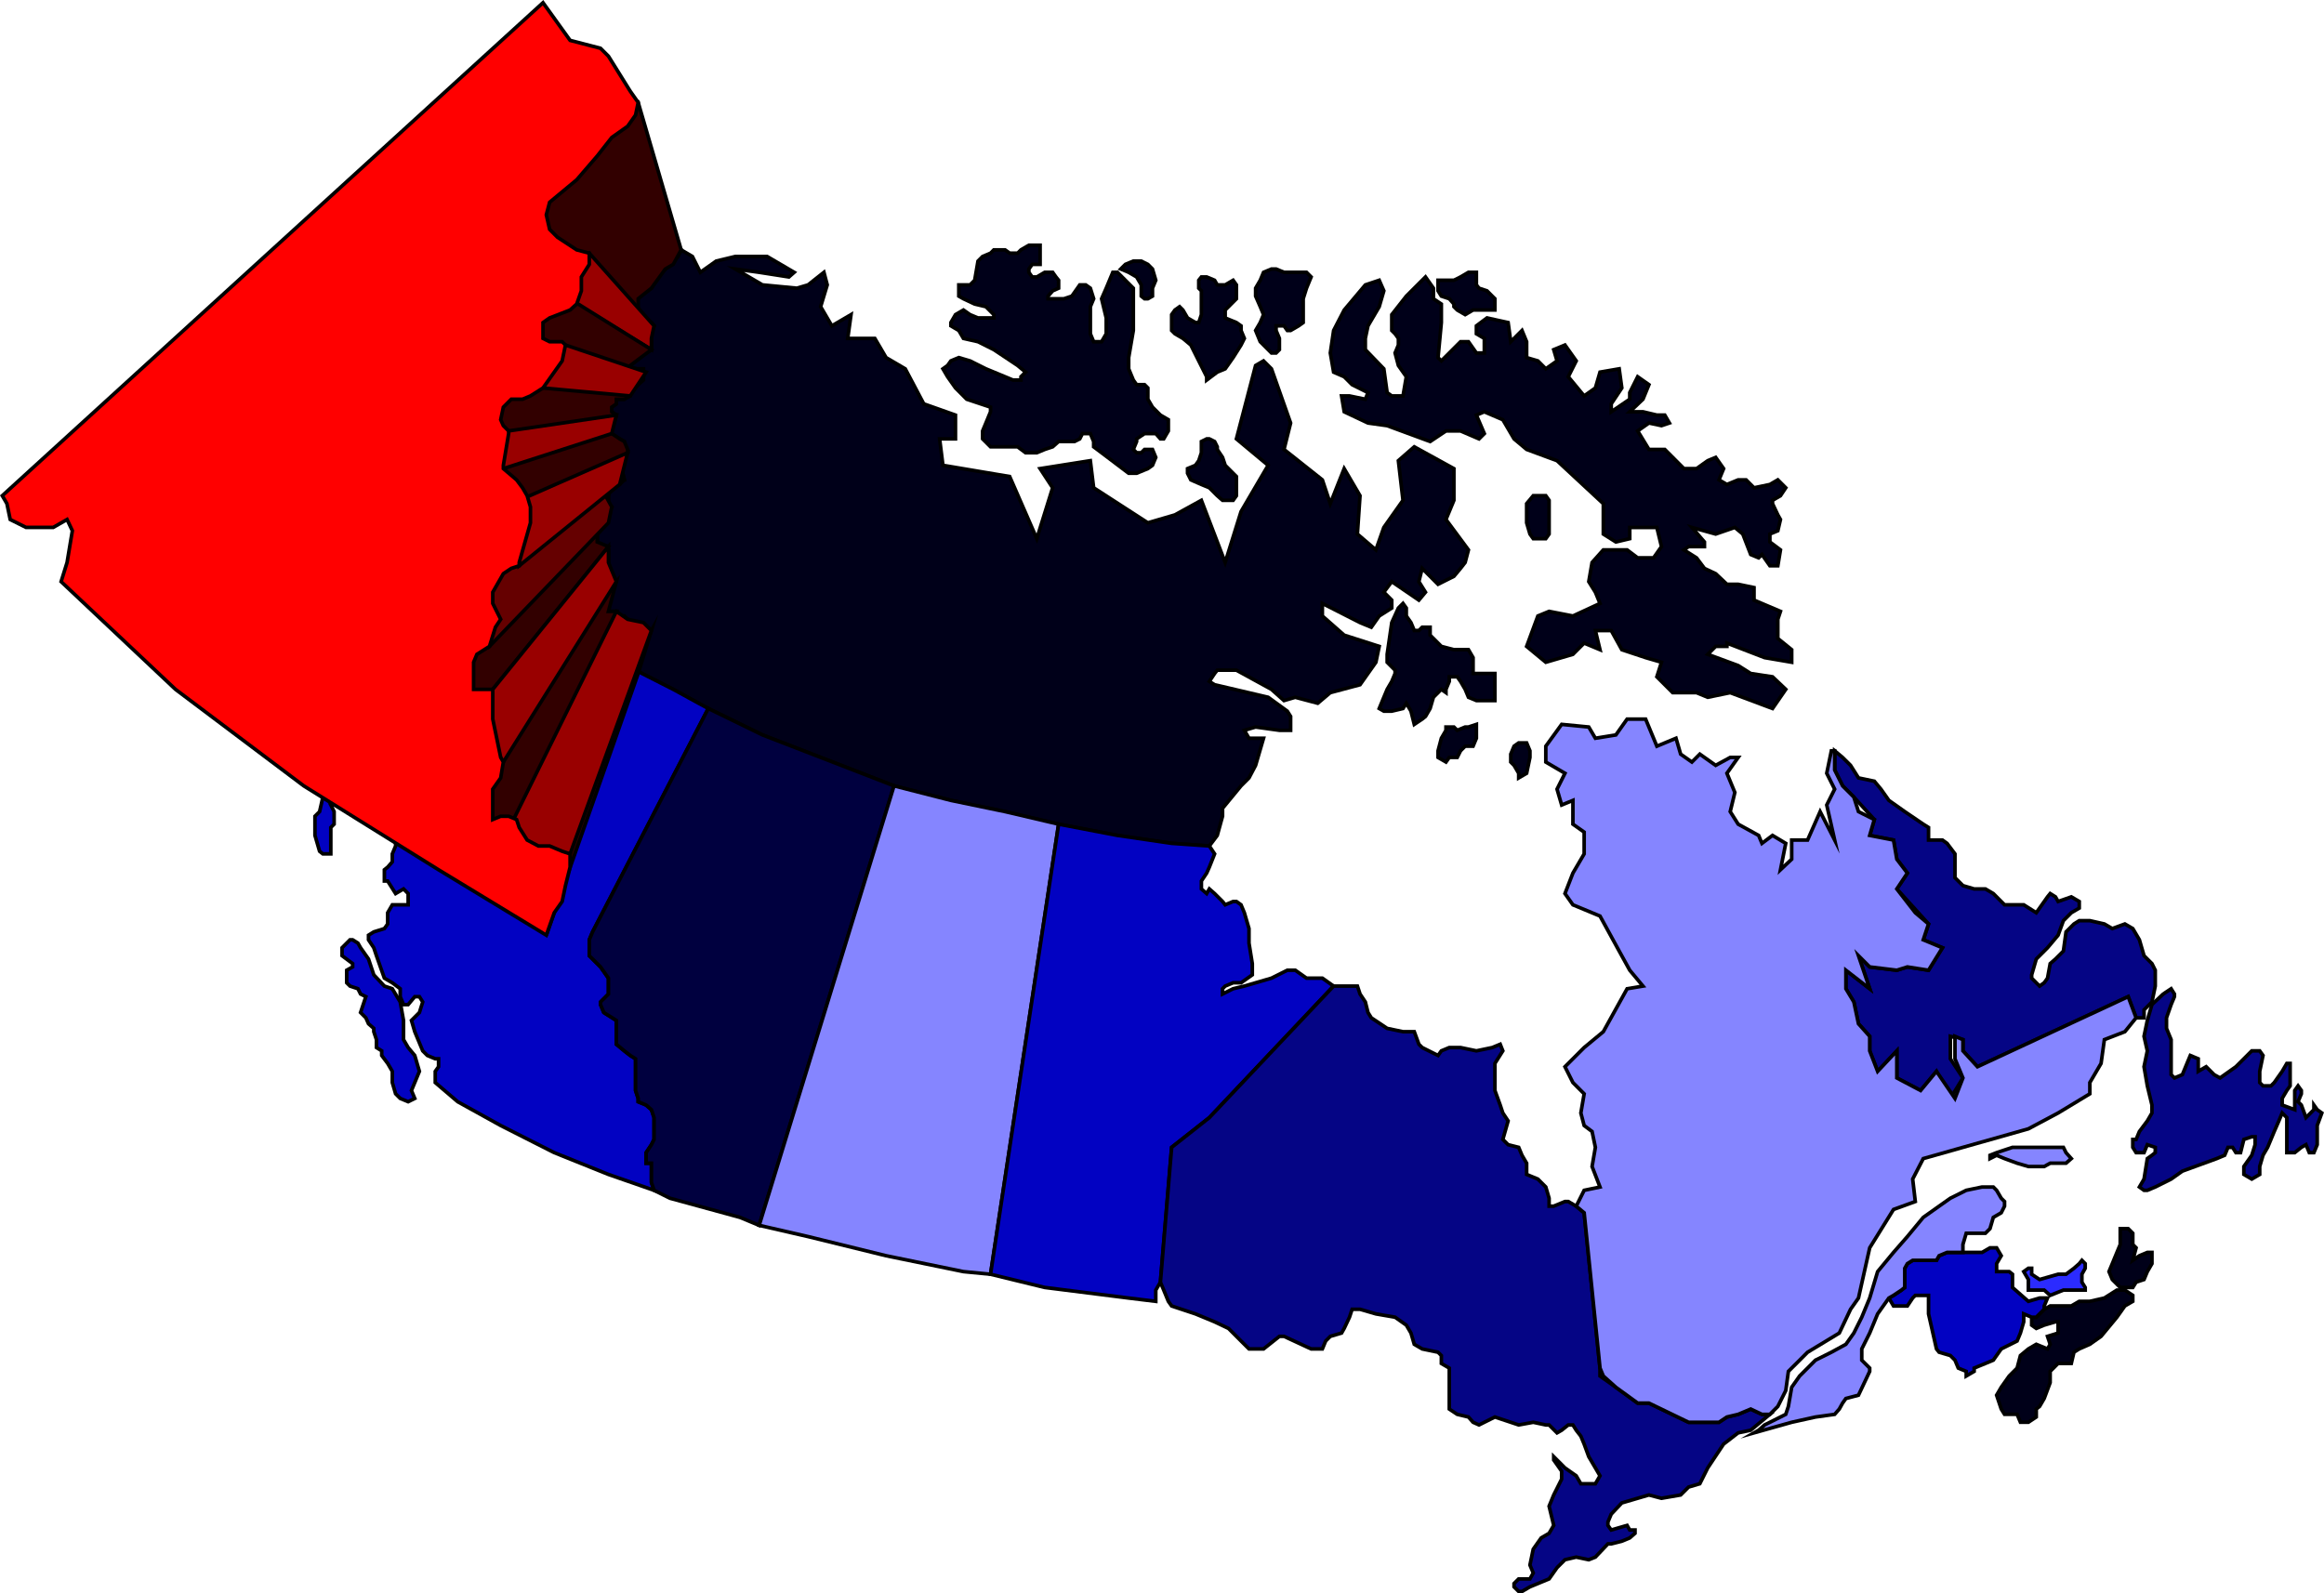 <svg xmlns="http://www.w3.org/2000/svg" width="351.571" height="241.077"><path fill="#000019" d="m103.045 37.805-.5 1-1.899 1.899-1.199 1.203-.902 1.7-2.399 1.597v1.703l.399 1.2 2 .698.402.5-.402.7v2.902l-.8.5-1.599.7v.5l-.8.698v.5h.8l.399.5h.8v.7l-.8 1.199-1.2 1.203-.398.5-.5.5h-1.203v.7l-.7.5v.698l.7.5-.7 2.399v.402l1.2.8.703.4v1.199l.5.5-1.203 1.199.703 2.902h-.703l-.5.7h-.7l-.5 1.699v1.199l.5.5-.5.703-.698 1.7-.5.698-.5.5v2.399h.5l1.199.5v1.902l.5 2.098v1.703l-.5.7v2.898h1.2v1.199h1.702l.399.5h.8l1.2.703.398.5v1.898l-.398 1-.801 1.2-.399 1.902 5.7 2.898 5.3 2.899 8.2 4 8.8 3.402 11.098 4.3 8.602 2.2 8.199 1.7 8.101 1.898 8.899 1.703 8.2 1.2 5.702.398 1.2-1.598.8-2.902v-1.2l2.797-3.398 1.203-1.203 1-1.899 1.2-4.101h-2.2l-.703-1.2 1.703-.5 3.598.5h1.7v-2.097l-.5-.8-2.9-2.102-8.1-1.899-.798-.5.797-1.2.402-.5h2.899l5.3 2.9 1.9 1.699 1.702-.5 3.399.902 1.898-1.602 4.5-1.199 2.402-3.402.5-2.399-5.3-1.699-3.301-2.902v-1.899l5.7 2.899 1.702.703 1.2-1.703 1.898-1.2v-1.199l-1.2-1.199 1.2-1.601 4.101 2.8 1-1.199-1-1.601.5-2 2.399 2.402 2.402-1.203 1-1.2.7-.898.5-1.902-3.403-4.598 1.203-2.902v-4.797l-6-3.3-2.402 2.097.7 6-2.9 4.101-1.199 3.399-2.8-2.399.398-5.8-2.398-4.098-2.102 5.297-1.2-3.598-5.8-4.601 1-4-2.898-8.2-1.2-1.199-1.199.7-2.902 11.1 4.8 4-4.1 7-2.4 7.7-3.6-9.402-4 2.203-4.099 1.2-8.199-5.302-.5-4.101-7.601 1.203 1.898 2.898-2.398 7.7-4.102-9.399-10.098-1.7-.5-4h2.399v-3.6l-4.8-1.7-2.798-5.3-2.902-1.7-1.7-2.902h-4.1l.5-3.598-2.9 1.7-1.699-2.9 1-3.3-.5-1.902-2.402 1.902-1.7.5-5.198-.5-4.102-2.402 3.602.5 4.5.703.8-.703-4.101-2.399h-4.8l-2.9.7-2.398 1.699-1.203-2.399-1.7-1"/><path fill="none" stroke="#000" stroke-miterlimit="10" stroke-width=".544" d="m103.045 37.805-.5 1-1.899 1.899-1.199 1.203-.902 1.7-2.399 1.597v1.703l.399 1.2 2 .698.402.5-.402.7v2.902l-.8.5-1.599.7v.5l-.8.698v.5h.8l.399.5h.8v.7l-.8 1.199-1.2 1.203-.398.5-.5.5h-1.203v.7l-.7.5v.698l.7.5-.7 2.399v.402l1.2.8.703.4v1.199l.5.5-1.203 1.199.703 2.902h-.703l-.5.7h-.7l-.5 1.699v1.199l.5.5-.5.703-.698 1.7-.5.698-.5.5v2.399h.5l1.199.5v1.902l.5 2.098v1.703l-.5.7v2.898h1.2v1.199h1.702l.399.5h.8l1.2.703.398.5v1.898l-.398 1-.801 1.2-.399 1.902 5.7 2.898 5.3 2.899 8.2 4 8.8 3.402 11.098 4.3 8.602 2.2 8.199 1.7 8.101 1.898 8.899 1.703 8.2 1.2 5.702.398 1.2-1.598.8-2.902v-1.2l2.797-3.398 1.203-1.203 1-1.899 1.2-4.101h-2.2l-.703-1.2 1.703-.5 3.598.5h1.7v-2.097l-.5-.8-2.9-2.102-8.1-1.899-.798-.5.797-1.2.402-.5h2.899l5.3 2.9 1.9 1.699 1.702-.5 3.399.902 1.898-1.602 4.5-1.199 2.402-3.402.5-2.399-5.3-1.699-3.301-2.902v-1.899l5.7 2.899 1.702.703 1.2-1.703 1.898-1.2v-1.199l-1.2-1.199 1.2-1.601 4.101 2.8 1-1.199-1-1.601.5-2 2.399 2.402 2.402-1.203 1-1.2.7-.898.5-1.902-3.403-4.598 1.203-2.902v-4.797l-6-3.3-2.402 2.097.7 6-2.9 4.101-1.199 3.399-2.8-2.399.398-5.8-2.398-4.098-2.102 5.297-1.2-3.598-5.8-4.601 1-4-2.898-8.2-1.2-1.199-1.199.7-2.902 11.1 4.8 4-4.1 7-2.4 7.7-3.6-9.402-4 2.203-4.099 1.2-8.199-5.302-.5-4.101-7.601 1.203 1.898 2.898-2.398 7.7-4.102-9.399-10.098-1.7-.5-4h2.399v-3.6l-4.8-1.7-2.798-5.3-2.902-1.7-1.7-2.902h-4.1l.5-3.598-2.9 1.7-1.699-2.9 1-3.3-.5-1.902-2.402 1.902-1.7.5-5.198-.5-4.102-2.402 3.602.5 4.5.703.8-.703-4.101-2.399h-4.8l-2.9.7-2.398 1.699-1.203-2.399zm0 0"/><path fill="#2b2bff" d="M306.846 195.204v-1.598l-.7-1.2.7-.5h.5v.9l1.199.8 2.8-.8h1.2l1.2-.9.8-.702.402-.5.5.5v.703l-.5.898v1.2l.5.8v.399h-3.3l-2 .8-.903-.8h-2.398"/><path fill="none" stroke="#000" stroke-miterlimit="10" stroke-width=".544" d="M306.846 195.204v-1.598l-.7-1.2.7-.5h.5v.9l1.199.8 2.8-.8h1.2l1.2-.9.8-.702.402-.5.5.5v.703l-.5.898v1.2l.5.8v.399h-3.3l-2 .8-.903-.8zm0 0"/><path fill="#0202c2" d="m50.045 121.805.5 1v1.899l-.5.5v4h-1.2l-.5-.399-.699-2.398v-2.902l.7-.7.5-2.199v-2.402l.5-1.2 1.199-1.199h.7l.5.7v1.199l.702.5h.899l.8.703-.8 1h-.399l-1.203.7-.5 1.198h-1.2"/><path fill="none" stroke="#000" stroke-miterlimit="10" stroke-width=".544" d="m50.045 121.805.5 1v1.899l-.5.5v4h-1.2l-.5-.399-.699-2.398v-2.902l.7-.7.5-2.199v-2.402l.5-1.2 1.199-1.199h.7l.5.7v1.199l.702.5h.899l.8.703-.8 1h-.399l-1.203.7-.5 1.198zm0 0"/><path fill="#0202c2" d="m62.744 166.204-.5-1.2.5-1.199.703-1.699-.703-2.402-1-1.2-.7-1.199v-2.898l-.5-2.8-1.198-2-1.2-.403-1.601-1.7-.8-2.398-1.2-1.7-.399-.702-.8-.5h-.399l-1.203 1.203v1.2l1.602 1.198v.5l-.899.5v1.899l.5.5 1.2.402.398.8.8.4-.8 2.398.8.8.4.903.8.7v.5l.402 1.198v1.2l.797.5v.699l.902 1.203.7 1.2v1.698l.5 1.7.699.699 1.2.5 1-.5"/><path fill="none" stroke="#000" stroke-miterlimit="10" stroke-width=".544" d="m62.744 166.204-.5-1.2.5-1.199.703-1.699-.703-2.402-1-1.2-.7-1.199v-2.898l-.5-2.8-1.198-2-1.2-.403-1.601-1.7-.8-2.398-1.2-1.7-.399-.702-.8-.5h-.399l-1.203 1.203v1.2l1.602 1.198v.5l-.899.5v1.899l.5.5 1.2.402.398.8.8.4-.8 2.398.8.8.4.903.8.7v.5l.402 1.198v1.2l.797.5v.699l.902 1.203.7 1.2v1.698l.5 1.7.699.699 1.2.5zm0 0"/><path fill="#0202c2" d="m98.947 180.106-6.902-2.402-8.2-3.297-8.1-4.102-6.5-3.601-3.4-2.899v-1.699l.5-.7v-1.202h-.5l-1.199-.5-.699-.7-1.203-2.898-.5-1.7 1.203-1.202.5-1.598-.5-.8h-.703l-1 1.199h-.7l-.5-1.2v-1.199l-1.198-.902-1.2-.7-1.199-3.398-.402-1.2-.8-1.202v-.7l.8-.5 1.601-.5.5-.699v-1.699l.7-1.2h2.398v-1.702l-.7-.7-1.198.7-1.2-1.899h-.5v-1.699l.5-.402.7-.797v-1.203l.5-1.2v-.398l1.199-1.2.7-.5v-1.202h-.7l-.5.5h-1.2l-.699-.5v-1.2l.7-1.699.5-1.199-.5-.7-.7-1.702.7-.5.5-.7 1.199-.5 1.2-1.199.5-.699 1.202-1 .7-1.2v-1.901l-.7-1.7v-1.199l-.5-1.2-1.203-.401v-2.399l1.203-1.7.5-.5v-2.401l.7-1.7 1.199-2.398v-6.5l-.7-1.602v-1.199l.7-1.7-.7-1.202-.5-1.2h-2.902l-1.898 1.2h-1.7l-1.601.5v-1.7l.402-1.199.797-1.699.402-1.902.5-2.899 8.899 8.899 9.8 6.902 10.602 6.5 8.2 5.3 5.699 2.9 5.3 2.898-17.5 33.8-.5 1.2v2.402l1.7 1.7 1.199 1.699v2.402l-1.2 1.2v.398l.5 1.199 1.9 1.203v3.598l1.202 1 .899.699.8.5v4.8l.399 1.2v.5l1.2.5.8.703.402 1.2v3.3l-.402.797-.8 1.203v1.598h.8v2.902l.402 1.2"/><path fill="none" stroke="#000" stroke-miterlimit="10" stroke-width=".544" d="m98.947 180.106-6.902-2.402-8.2-3.297-8.1-4.102-6.5-3.601-3.4-2.899v-1.699l.5-.7v-1.202h-.5l-1.199-.5-.699-.7-1.203-2.898-.5-1.7 1.203-1.202.5-1.598-.5-.8h-.703l-1 1.199h-.7l-.5-1.2v-1.199l-1.198-.902-1.2-.7-1.199-3.398-.402-1.2-.8-1.202v-.7l.8-.5 1.601-.5.5-.699v-1.699l.7-1.2h2.398v-1.702l-.7-.7-1.198.7-1.2-1.899h-.5v-1.699l.5-.402.7-.797v-1.203l.5-1.2v-.398l1.199-1.2.7-.5v-1.202h-.7l-.5.5h-1.2l-.699-.5v-1.2l.7-1.699.5-1.199-.5-.7-.7-1.702.7-.5.5-.7 1.199-.5 1.2-1.199.5-.699 1.202-1 .7-1.2v-1.901l-.7-1.7v-1.199l-.5-1.2-1.203-.401v-2.399l1.203-1.7.5-.5v-2.401l.7-1.7 1.199-2.398v-6.5l-.7-1.602v-1.199l.7-1.7-.7-1.202-.5-1.2h-2.902l-1.898 1.2h-1.7l-1.601.5v-1.7l.402-1.199.797-1.699.402-1.902.5-2.899 8.899 8.899 9.8 6.902 10.602 6.5 8.2 5.3 5.699 2.9 5.3 2.898-17.5 33.8-.5 1.2v2.402l1.7 1.7 1.199 1.699v2.402l-1.2 1.2v.398l.5 1.199 1.9 1.203v3.598l1.202 1 .899.699.8.5v4.8l.399 1.2v.5l1.2.5.8.703.402 1.2v3.3l-.402.797-.8 1.203v1.598h.8v2.902zm0 0"/><path fill="#00003f" d="m107.146 107.204-17.5 33.8-.5 1.2v2.402l1.7 1.7 1.199 1.699v2.402l-1.2 1.2v.398l.5 1.199 1.9 1.203v3.598l1.202 1 .899.699.8.5v4.8l.399 1.2v.5l1.2.5.8.703.402 1.2v3.3l-.402.797-.8 1.203v1.598h.8v2.902l.402 1.2 2.399 1.198 10.601 2.899 2.899 1.203 20.398-66.5-11.098-4.3-8.8-3.403-8.2-4"/><path fill="none" stroke="#000" stroke-miterlimit="10" stroke-width=".544" d="m107.146 107.204-17.5 33.8-.5 1.2v2.402l1.7 1.7 1.199 1.699v2.402l-1.2 1.2v.398l.5 1.199 1.9 1.203v3.598l1.202 1 .899.699.8.5v4.8l.399 1.2v.5l1.2.5.8.703.402 1.2v3.3l-.402.797-.8 1.203v1.598h.8v2.902l.402 1.2 2.399 1.198 10.601 2.899 2.899 1.203 20.398-66.5-11.098-4.3-8.8-3.403zm0 0"/><path fill="#8585ff" d="m135.244 118.907-20.398 66.5 7.398 1.7 11.8 2.898 11.7 2.402 4.102.398 10.3-68.101-8.101-1.899-8.2-1.699-8.6-2.2"/><path fill="none" stroke="#000" stroke-miterlimit="10" stroke-width=".544" d="m135.244 118.907-20.398 66.5 7.398 1.7 11.8 2.898 11.7 2.402 4.102.398 10.3-68.101-8.101-1.899-8.2-1.699zm0 0"/><path fill="#0202c2" d="m160.146 124.704-10.3 68.101 8.199 2 12.7 1.602 4.1.5v-1.703l.7-1.2 1.7-20.398 5.702-4.5 18.797-19.902-1.7-1.2h-2.398l-1.699-1.199h-1.203l-2.398 1.2-4.102 1.199-1.7.402-1.597.8v-.8l.399-.402 1.199-.5h1.2l1.702-1.2v-1.699l-.5-3.101v-2.2l-.703-2.398-.5-1.2-.7-.5h-.5l-1.198.5-.399-.5-1.203-1.202-.797-.7-.402.7-.8-.7v-1.199l.8-1.199.402-.902.797-2-.797-1.2-5.703-.398-8.2-1.2-8.898-1.702"/><path fill="none" stroke="#000" stroke-miterlimit="10" stroke-width=".544" d="m160.146 124.704-10.3 68.101 8.199 2 12.7 1.602 4.1.5v-1.703l.7-1.2 1.7-20.398 5.702-4.5 18.797-19.902-1.7-1.2h-2.398l-1.699-1.199h-1.203l-2.398 1.2-4.102 1.199-1.7.402-1.597.8v-.8l.399-.402 1.199-.5h1.2l1.702-1.2v-1.699l-.5-3.101v-2.2l-.703-2.398-.5-1.2-.7-.5h-.5l-1.198.5-.399-.5-1.203-1.202-.797-.7-.402.7-.8-.7v-1.199l.8-1.199.402-.902.797-2-.797-1.2-5.703-.398-8.2-1.2zm0 0"/><path fill="#050585" d="m238.447 182.505-1.203-.7h-.5l-1.7.7h-.698v-1.2l-.5-1.699-1.2-1.2-1.699-.702v-1.7l-.703-1.199-.5-1.199-1.598-.402-.8-.797.8-2.8-.8-1.2-.399-1.203-.8-2.2v-4.097l1.199-1.902-.399-1-1.203.5-2.398.5-2.399-.5h-1.703l-1.2.5-.5.699-2.398-1.2-.5-.5-.699-1.898h-1.703l-2.398-.5-2.399-1.601-.5-.801-.402-1.598-.8-1.2-.4-1.202h-3.6l-18.798 19.902-5.703 4.5-1.7 20.399.5 1.199.7 1.703.5.7 3.602 1.198 2.898 1.2 2.102 1 1.898 1.902 1.203 1.2h2.2l2.398-1.903h.7l4.1 1.902h1.7l.5-1.2.7-.702 1.702-.5.399-.7.8-1.699.399-1.199h1.2l2.401.7 2.899.5 1.7 1.199.702 1.199.5 1.703 1.2.7 2.398.5.5.5v1.198l1.2.7v6.199l1.202.8 1.7.403.699.797.898.402 2.402-1.2 2.399.798 1.2.402 2.202-.402 1.899.402h.5l1.199 1.2.7-.4 1-.8h.702l.5.8.7.9.5 1.199.699 1.902 1 1.7.699 1.198-.7 1.2h-2.199l-.699-1.2-1.703-1.199-1.7-1.7v.5l.5.7.7 1v1.2l-1.2 2.398-.698 1.703.699 2.898-.7 1.2-1.199.699-1.199 1.703-.5 2.398.5 1.2-.5.902h-1.703l-.7.7v.5l.7.698h.5l1.203-.699 2.899-1.2 1.199-1.702 1.2-1.2 1.702-.398 1.899.399 1-.399 1.898-2h.5l1.602-.402 1.199-.5.8-.7v-.5h-.8l-.399-.699-2.402.7-.5-.7v-.5l.5-1.199 1.602-1.7 2.398-.702 1.703-.5 1.899.5 2.898-.5 1.203-1.2 1.7-.5 1.199-2.398 2.398-3.601 2.203-1.7 1.899-.398 2.898-2.402h-1.2l-1.698-.801-1.899.8-1.703.403-1.2.797h-4.597l-6-2.899h-1.703l-3.297-2.398-2.402-1.703v-1.2l-2.399-23.5-1.199-1"/><path fill="none" stroke="#000" stroke-miterlimit="10" stroke-width=".544" d="m238.447 182.505-1.203-.7h-.5l-1.7.7h-.698v-1.2l-.5-1.699-1.2-1.2-1.699-.702v-1.7l-.703-1.199-.5-1.199-1.598-.402-.8-.797.8-2.8-.8-1.2-.399-1.203-.8-2.2v-4.097l1.199-1.902-.399-1-1.203.5-2.398.5-2.399-.5h-1.703l-1.2.5-.5.699-2.398-1.2-.5-.5-.699-1.898h-1.703l-2.398-.5-2.399-1.601-.5-.801-.402-1.598-.8-1.2-.4-1.202h-3.6l-18.798 19.902-5.703 4.5-1.7 20.399.5 1.199.7 1.703.5.7 3.602 1.198 2.898 1.2 2.102 1 1.898 1.902 1.203 1.2h2.2l2.398-1.903h.7l4.1 1.902h1.7l.5-1.2.7-.702 1.702-.5.399-.7.8-1.699.399-1.199h1.2l2.401.7 2.899.5 1.7 1.199.702 1.199.5 1.703 1.2.7 2.398.5.5.5v1.198l1.2.7v6.199l1.202.8 1.7.403.699.797.898.402 2.402-1.2 2.399.798 1.2.402 2.202-.402 1.899.402h.5l1.199 1.2.7-.4 1-.8h.702l.5.8.7.9.5 1.199.699 1.902 1 1.7.699 1.198-.7 1.2h-2.199l-.699-1.2-1.703-1.199-1.7-1.7v.5l.5.7.7 1v1.2l-1.2 2.398-.698 1.703.699 2.898-.7 1.2-1.199.699-1.199 1.703-.5 2.398.5 1.2-.5.902h-1.703l-.7.7v.5l.7.698h.5l1.203-.699 2.899-1.2 1.199-1.702 1.2-1.2 1.702-.398 1.899.399 1-.399 1.898-2h.5l1.602-.402 1.199-.5.8-.7v-.5h-.8l-.399-.699-2.402.7-.5-.7v-.5l.5-1.199 1.602-1.7 2.398-.702 1.703-.5 1.899.5 2.898-.5 1.203-1.2 1.7-.5 1.199-2.398 2.398-3.601 2.203-1.7 1.899-.398 2.898-2.402h-1.2l-1.698-.801-1.899.8-1.703.403-1.2.797h-4.597l-6-2.899h-1.703l-3.297-2.398-2.402-1.703v-1.2l-2.399-23.5zm0 0"/><path fill="#000019" d="m322.646 190.704.5-1.899-.5-.5v-1.699l-.699-.7h-1.203v2.4l-.5 1.199-.7 1.699-.5 1.203.5 1.2 1.2 1.198h1.902l.5-.8 1.2-.399.5-1.2.699-1.202v-1.7h-.7l-1.199.5-1 .7"/><path fill="none" stroke="#000" stroke-miterlimit="10" stroke-width=".544" d="m322.646 190.704.5-1.899-.5-.5v-1.699l-.699-.7h-1.203v2.4l-.5 1.199-.7 1.699-.5 1.203.5 1.2 1.2 1.198h1.902l.5-.8 1.2-.399.5-1.2.699-1.202v-1.7h-.7l-1.199.5zm0 0"/><path fill="#000019" d="M307.346 199.305v1.2l.699.5 1.2-.5 1.702-.5h.399v1.699l-1.602.5.402 1.203-.402.7-1.7-.7-1.198.7-1.2 1-.5 1.898-1.199 1.199-1.203 1.703-.7 1.2.7 2.097.5.8h1.902l.5 1.2h1.2l1.199-.797v-1.203l.5-.399.7-1.199.901-2.402v-1.7l1.2-1.199h2l.398-1.699.8-.5 1.602-.7 1.7-1.202 2.398-2.899 1.203-1.699 1.2-.7v-.901l-1.2-.801h-1.203l-1.898 1.203-2.2.5h-1.601l-1.2.7h-3.199l-.902.5-1.2 1.198h-.698"/><path fill="none" stroke="#000" stroke-miterlimit="10" stroke-width=".544" d="M307.346 199.305v1.2l.699.5 1.2-.5 1.702-.5h.399v1.699l-1.602.5.402 1.203-.402.7-1.7-.7-1.198.7-1.2 1-.5 1.898-1.199 1.199-1.203 1.703-.7 1.2.7 2.097.5.8h1.902l.5 1.2h1.2l1.199-.797v-1.203l.5-.399.7-1.199.901-2.402v-1.7l1.2-1.199h2l.398-1.699.8-.5 1.602-.7 1.7-1.202 2.398-2.899 1.203-1.699 1.2-.7v-.901l-1.2-.801h-1.203l-1.898 1.203-2.2.5h-1.601l-1.2.7h-3.199l-.902.5-1.2 1.198zm0 0"/><path fill="#050585" d="M332.545 160.204v1.902l1.2-.7 1.202 1.2.899.5 2.398-1.7 2.402-2.401h1.2l.5.699-.5 2.402v1.7l.5.5h1.199l.5-.5 1.2-1.7.702-1.2h.5v3.4l-.5.699-.703 1.199v1l1.902.703v-2.902l.5-.7.5.7v.5l-.5 1.199.5.5.7 1.902 1.199-1.2v-.702l.5.703.7.5-.7 1.898v2.899l-.5 1.203h-.7l-.5-1.203-.699.402-1 .8h-1.199v-5.3l-.703-.7-.5 1.2-.7 1.598-.5 1.203-.5 1.2-.698 1.198-.5 1.7v1.199l-1.2.703-1.199-.703v-1.2l1.2-1.699.5-1.601v-1.2h-.5l-1.2.403-.5 2h-.703l-.5-.8h-.7l-.5 1.198-1.198.5-5.2 1.899-1.699 1.203-2.402 1.2-1.2.5h-.5l-.699-.5.7-1.2.5-3.102.699-.5.5-.398v-.8l-1.2-.403-.5 1.203h-1.199l-.5-.8v-1.2h.5l.5-1.203 1.2-1.598.699-1.2v-1.202l-.7-2.899-.5-2.898.5-2.402-.5-2.2.5-2.398.7-2.402 1.7-1.598 1.202-.8.5.8v.398l-.5 1.2-.703 2v1.601l.703 1.7v5.3l.5.5 1.2-.5.699-1.7.5-1.202 1.199.5"/><path fill="none" stroke="#000" stroke-miterlimit="10" stroke-width=".544" d="M332.545 160.204v1.902l1.2-.7 1.202 1.2.899.5 2.398-1.7 2.402-2.401h1.2l.5.699-.5 2.402v1.7l.5.5h1.199l.5-.5 1.2-1.7.702-1.2h.5v3.4l-.5.699-.703 1.199v1l1.902.703v-2.902l.5-.7.5.7v.5l-.5 1.199.5.5.7 1.902 1.199-1.2v-.702l.5.703.7.5-.7 1.898v2.899l-.5 1.203h-.7l-.5-1.203-.699.402-1 .8h-1.199v-5.3l-.703-.7-.5 1.2-.7 1.598-.5 1.203-.5 1.2-.698 1.198-.5 1.7v1.199l-1.2.703-1.199-.703v-1.2l1.2-1.699.5-1.601v-1.2h-.5l-1.2.403-.5 2h-.703l-.5-.8h-.7l-.5 1.198-1.198.5-5.2 1.899-1.699 1.203-2.402 1.2-1.2.5h-.5l-.699-.5.7-1.2.5-3.102.699-.5.5-.398v-.8l-1.2-.403-.5 1.203h-1.199l-.5-.8v-1.2h.5l.5-1.203 1.2-1.598.699-1.2v-1.202l-.7-2.899-.5-2.898.5-2.402-.5-2.2.5-2.398.7-2.402 1.7-1.598 1.202-.8.5.8v.398l-.5 1.2-.703 2v1.601l.703 1.7v5.3l.5.5 1.2-.5.699-1.7.5-1.202zm0 0"/><path fill="#050585" d="M323.146 154.005h1.2v-1.2l1.199-1.199.5-2.402v-2.399l-.5-1-1.2-1.199-.699-2.402-1-1.7-1.199-.699-1.902.7-1.2-.7-2.199-.5h-1.601l-.8.5-1.2 1.2-.399 2.902-1.199 1.2-.8.698-.403 2.2-.5.699-.7.5-1.198-1.2v-.5l.699-2.398 1.7-1.7 1.6-1.901.801-2.2 1.2-1.199 1.199-.7v-1l-1.2-.702-2 .703-.398-.703-.8-.5-.403.5-1.7 2.402-1.898-1.2h-2.902l-1.7-1.702-1.198-.7h-1.7l-1.699-.5-1.203-1.199v-3.601l-1.2-1.598-.698-.5h-2.102v-1.902l-.797-.5-2.8-1.899-2.403-1.699-1.2-1.7-1-1.202-2.398-.5-1.199-1.899-1.203-1.199-1.2-1v2.899l1.2 2.402 1.703 1.7 3.098 3.398-.7 2.402 3.602.7.5 2.898 1.598 2.101-1.598 2.399 4.797 5.3-.797 2.399 2.899 1.203-2.102 3.398-3.2-.5-1.597.5-4.101-.5-1.7-1.699 1.7 5-3.602-2.8v2.8l1.203 2 .7 3.3 1.699 1.9v2.199l1.199 3.101 2.902-3.101v4.101l3.598 1.899 2.402-2.899 2.098 4.098 1.902-3.098-1.902-2.902v-3.399l1.902.5v1.7l2.2 2.402 22.8-10.602 1.2 3.2"/><path fill="none" stroke="#000" stroke-miterlimit="10" stroke-width=".544" d="M323.146 154.005h1.2v-1.2l1.199-1.199.5-2.402v-2.399l-.5-1-1.2-1.199-.699-2.402-1-1.7-1.199-.699-1.902.7-1.2-.7-2.199-.5h-1.601l-.8.5-1.2 1.2-.399 2.902-1.199 1.2-.8.698-.403 2.2-.5.699-.7.5-1.198-1.2v-.5l.699-2.398 1.7-1.7 1.6-1.901.801-2.2 1.2-1.199 1.199-.7v-1l-1.2-.702-2 .703-.398-.703-.8-.5-.403.5-1.7 2.402-1.898-1.2h-2.902l-1.7-1.702-1.198-.7h-1.7l-1.699-.5-1.203-1.199v-3.601l-1.2-1.598-.698-.5h-2.102v-1.902l-.797-.5-2.8-1.899-2.403-1.699-1.2-1.7-1-1.202-2.398-.5-1.199-1.899-1.203-1.199-1.2-1v2.899l1.2 2.402 1.703 1.7 3.098 3.398-.7 2.402 3.602.7.5 2.898 1.598 2.101-1.598 2.399 4.797 5.3-.797 2.399 2.899 1.203-2.102 3.398-3.2-.5-1.597.5-4.101-.5-1.7-1.699 1.7 5-3.602-2.8v2.8l1.203 2 .7 3.3 1.699 1.9v2.199l1.199 3.101 2.902-3.101v4.101l3.598 1.899 2.402-2.899 2.098 4.098 1.902-3.098-1.902-2.902v-3.399l1.902.5v1.7l2.2 2.402 22.8-10.602zm0 0"/><path fill="#0202c2" d="m285.744 196.407.703 1.2h2.098l.8-1.2.4-.402h2v2.8l1.202 5.301.399.5 1.699.5.7.7.5 1.199 1.202.5v.699l1.2-.7v-.5l1.699-.699 1.199-.5 1.2-1.699 2.401-1.2.5-1.202.5-1.7v-1.199l1.2.5h.699l1.2-1.199v-.5l.5-1.2h-1.2l-1.7.5-2.398-2.1v-2l-.5-.4h-1.902v-1.202l.7-1.2-.7-1.199h-1l-1.2.7h-5.3l-1.2.5-.398.699h-3.601l-.801.5-.399.703v2.898l-.5.399-1.199.8-.703.403"/><path fill="none" stroke="#000" stroke-miterlimit="10" stroke-width=".544" d="m285.744 196.407.703 1.2h2.098l.8-1.2.4-.402h2v2.8l1.202 5.301.399.5 1.699.5.7.7.5 1.199 1.202.5v.699l1.2-.7v-.5l1.699-.699 1.199-.5 1.2-1.699 2.401-1.2.5-1.202.5-1.7v-1.199l1.2.5h.699l1.2-1.199v-.5l.5-1.2h-1.2l-1.7.5-2.398-2.1v-2l-.5-.4h-1.902v-1.202l.7-1.2-.7-1.199h-1l-1.2.7h-5.3l-1.2.5-.398.699h-3.601l-.801.5-.399.703v2.898l-.5.399-1.199.8zm0 0"/><path fill="#8585ff" d="m285.744 196.407.703-.402 1.2-.801.5-.399v-2.898l.398-.703.8-.5h3.602l.399-.7 1.199-.5h2.402v-1.199l.5-1.699h2.899l.699-.7.5-1.702 1.2-.7.5-1v-.699l-.5-.5-.7-1.199-.5-.5h-1.7l-2.398.5-2.402 1.2-1.7 1.199-2.398 1.699-2.402 2.902-2.098 2.399-2.402 2.902-1.2 4-1.199 2.898-1.199 2.399-1.203 1.703-2.2 1.2-2.398 1.198-2.402 2.399-1.2 1.703-.5 2.898-.398 1.2-3.199 1.601-.902.8-.7.4 5.7-1.602 3.601-.797 2.899-.402.7-.801.5-.899.5-.699 1.901-.5 1.7-3.601v-.5l-1.2-1.2v-1.699l1.2-2.402 1.199-2.899 1.7-2.398"/><path fill="none" stroke="#000" stroke-miterlimit="10" stroke-width=".544" d="m285.744 196.407.703-.402 1.2-.801.5-.399v-2.898l.398-.703.8-.5h3.602l.399-.7 1.199-.5h2.402v-1.199l.5-1.699h2.899l.699-.7.5-1.702 1.2-.7.5-1v-.699l-.5-.5-.7-1.199-.5-.5h-1.7l-2.398.5-2.402 1.2-1.7 1.199-2.398 1.699-2.402 2.902-2.098 2.399-2.402 2.902-1.2 4-1.199 2.898-1.199 2.399-1.203 1.703-2.2 1.2-2.398 1.198-2.402 2.399-1.2 1.703-.5 2.898-.398 1.2-3.199 1.601-.902.8-.7.4 5.7-1.602 3.601-.797 2.899-.402.7-.801.5-.899.5-.699 1.901-.5 1.7-3.601v-.5l-1.2-1.2v-1.699l1.2-2.402 1.199-2.899zm0 0"/><path fill="#8585ff" d="m301.045 174.805 1-.398 2.402-.8h7.7l.398.8.8.898-.8.7h-2.399l-.902.5h-2.398l-1.7-.5-1.902-.7-1.2-.5-1 .5v-.5"/><path fill="none" stroke="#000" stroke-miterlimit="10" stroke-width=".544" d="m301.045 174.805 1-.398 2.402-.8h7.7l.398.8.8.898-.8.7h-2.399l-.902.5h-2.398l-1.7-.5-1.902-.7-1.2-.5-1 .5zm0 0"/><path fill="#8585ff" d="m236.244 109.606 4.102.399 1 1.699 3.101-.5 1.7-2.399h2.8l1.7 4.102 2.898-1.203.7 2.402 1.702 1.2 1.2-1.2 2.398 1.7 2.2-1.2h1.202l-1.703 2.399 1.203 2.902-.703 2.898 1.203 1.899 3.098 1.703.5 1.2 1.601-1.2 2 1.2-.8 4 1.699-1.602v-2.899h2.402l1.899-4.3 2.199 4.3-1.2-5.3 1.2-2.4-1.2-2.401.7-3.399h.5v2.899l1.2 2.402 1.702 1.7.7 2.198 2.398 1.2-.7 2.402 3.602.7.5 2.898 1.598 2.101-1.598 2.399 2.797 3.601 2 1.7-.797 2.398 2.899 1.203-2.102 3.398-3.2-.5-1.597.5-4.101-.5-1.7-1.699 1.7 5-3.602-2.8v2.8l1.203 2 .7 3.3 1.699 1.9v2.199l1.199 3.101 2.902-3.101v4.101l3.598 1.899 2.402-2.899 2.797 4.098 1.203-3.098-1.203-2.902v-3.399l1.203.5v1.7l2.2 2.402 22.8-10.602 1.2 3.2-1.7 2.101-3.101 1.2-.5 3.6-1.7 2.9v1.699l-4.8 2.902-4.5 2.398-9.899 2.801-6 1.7-1.601 3.1.398 3.4-3.297 1.199-3.601 5.8-1.7 7.602-1.199 1.7-1.703 3.597-4.797 2.902-2.902 2.899-.399 2.902-1.199 2.398-1.203 1.2h-1.2l-1.698-.801-1.899.8-1.703.403-1.2.797h-4.597l-6-2.899h-1.703l-3.297-2.398-1.902-1.703-.5-1.2-2.399-23.5-1.199-1 1.2-2.398 2.398-.5-1.2-3.101.5-2.899-.5-2.402-1.199-.899-.5-1.898.5-2.902-1.699-1.7-1.203-2.398 2.902-2.902 2.899-2.399 3.601-6.5 2.399-.402-2-2.399-1.598-2.898-2.902-5.3-4.098-1.7-1.203-1.703 1.203-3.098 1.7-2.902v-3.297l-1.7-1.203v-3.598l-1.703.7-.7-2.4 1.2-2.401-2.898-1.7v-2.398l2.398-3.3"/><path fill="none" stroke="#000" stroke-miterlimit="10" stroke-width=".544" d="m236.244 109.606 4.102.399 1 1.699 3.101-.5 1.7-2.399h2.8l1.7 4.102 2.898-1.203.7 2.402 1.702 1.2 1.2-1.2 2.398 1.7 2.2-1.2h1.202l-1.703 2.399 1.203 2.902-.703 2.898 1.203 1.899 3.098 1.703.5 1.2 1.601-1.2 2 1.2-.8 4 1.699-1.602v-2.899h2.402l1.899-4.3 2.199 4.3-1.2-5.3 1.2-2.4-1.2-2.401.7-3.399h.5v2.899l1.2 2.402 1.702 1.7.7 2.198 2.398 1.2-.7 2.402 3.602.7.5 2.898 1.598 2.101-1.598 2.399 2.797 3.601 2 1.7-.797 2.398 2.899 1.203-2.102 3.398-3.2-.5-1.597.5-4.101-.5-1.7-1.699 1.7 5-3.602-2.8v2.8l1.203 2 .7 3.3 1.699 1.9v2.199l1.199 3.101 2.902-3.101v4.101l3.598 1.899 2.402-2.899 2.797 4.098 1.203-3.098-1.203-2.902v-3.399l1.203.5v1.7l2.2 2.402 22.8-10.602 1.2 3.2-1.7 2.101-3.101 1.2-.5 3.6-1.7 2.9v1.699l-4.8 2.902-4.5 2.398-9.899 2.801-6 1.7-1.601 3.1.398 3.4-3.297 1.199-3.601 5.8-1.7 7.602-1.199 1.7-1.703 3.597-4.797 2.902-2.902 2.899-.399 2.902-1.199 2.398-1.203 1.2h-1.2l-1.698-.801-1.899.8-1.703.403-1.2.797h-4.597l-6-2.899h-1.703l-3.297-2.398-1.902-1.703-.5-1.2-2.399-23.5-1.199-1 1.2-2.398 2.398-.5-1.2-3.101.5-2.899-.5-2.402-1.199-.899-.5-1.898.5-2.902-1.699-1.7-1.203-2.398 2.902-2.902 2.899-2.399 3.601-6.5 2.399-.402-2-2.399-1.598-2.898-2.902-5.3-4.098-1.7-1.203-1.703 1.203-3.098 1.7-2.902v-3.297l-1.7-1.203v-3.598l-1.703.7-.7-2.4 1.2-2.401-2.898-1.7v-2.398zm0 0"/><path fill="#000019" d="M217.545 42.407v1.598l.5.8 1.2.399.702.8v.403l.5.5 1.2.7 1.199-.7h3.3v-1.703l-.402-.399-.797-.8-1.203-.399-.398-.5v-1.902h-1.2l-1.199.703-1 .5h-2.402"/><path fill="none" stroke="#000" stroke-miterlimit="10" stroke-width=".544" d="M217.545 42.407v1.598l.5.8 1.2.399.702.8v.403l.5.5 1.2.7 1.199-.7h3.3v-1.703l-.402-.399-.797-.8-1.203-.399-.398-.5v-1.902h-1.2l-1.199.703-1 .5zm0 0"/><path fill="#000019" d="m176.045 66.407.7-1.203v-1.7l-1.2-.699-1.2-1.199-.699-1.2v-1.702l-.5-.5h-1.199l-.5-.7-.703-1.699v-1.699l.703-4.101v-6.399l-2.402-2.402h-.7l-.5 1.203-.5 1.2-.699 1.597.7 2.902v2.399l-.7 1.199h-1.199l-.5-1.2v-4.097l.5-1.203-.5-1.598-.703-.5h-.898l-1.2 1.7-1.199.398h-2.402v-.399l.7-.8.901-.399v-1.2l-.402-.5-.5-.702h-1.2l-1.198.703h-.7l-.5-.703v-.5l.5-.7h1.2v-2.898h-1.7l-1.199.7-.5.5h-1.203l-.7-.5h-1.698l-.5.5-1.2.5-.699.699-.5 2.902-.703.7h-1.7v1.698l.7.399 1.703.8 1.7.403 1.199 1.2v.5h-2.399l-1.203-.5-1-.7-1.2.7-.698 1.198v.5l1.199.7.7 1.199 2.202.5 2.399 1.203 3.601 2.398 1.2 1-.7.7v.5h-1.203l-1.2-.5-2.898-1.2-2.402-1.199-1.7-.5-1.198.5-.5.7-.7.5.7 1.199 1.199 1.699 1.7 1.703 3.6 1.2v.698l-.699 1.7-.5 1.199v1.203l1.2 1.2h4.101l1.2.898h1.699l1.199-.5 1.2-.399.901-.8h2.399l.8-.4.4-.8h1.202l.5 1.2v.8l1.2.899 4.097 3.101h1.203l1.7-.7.699-.5.5-1.202-.5-1.2h-1.2l-.5.5h-.699l-.5-.5.5-1.199v-.398l1.2-.8h1.699l.699.8h.5"/><path fill="none" stroke="#000" stroke-miterlimit="10" stroke-width=".544" d="m176.045 66.407.7-1.203v-1.7l-1.2-.699-1.2-1.199-.699-1.2v-1.702l-.5-.5h-1.199l-.5-.7-.703-1.699v-1.699l.703-4.101v-6.399l-2.402-2.402h-.7l-.5 1.203-.5 1.2-.699 1.597.7 2.902v2.399l-.7 1.199h-1.199l-.5-1.2v-4.097l.5-1.203-.5-1.598-.703-.5h-.898l-1.2 1.7-1.199.398h-2.402v-.399l.7-.8.901-.399v-1.2l-.402-.5-.5-.702h-1.2l-1.198.703h-.7l-.5-.703v-.5l.5-.7h1.2v-2.898h-1.7l-1.199.7-.5.5h-1.203l-.7-.5h-1.698l-.5.5-1.2.5-.699.699-.5 2.902-.703.7h-1.7v1.698l.7.399 1.703.8 1.7.403 1.199 1.2v.5h-2.399l-1.203-.5-1-.7-1.2.7-.698 1.198v.5l1.199.7.7 1.199 2.202.5 2.399 1.203 3.601 2.398 1.2 1-.7.7v.5h-1.203l-1.2-.5-2.898-1.2-2.402-1.199-1.7-.5-1.198.5-.5.7-.7.5.7 1.199 1.199 1.699 1.7 1.703 3.6 1.2v.698l-.699 1.7-.5 1.199v1.203l1.2 1.2h4.101l1.2.898h1.699l1.199-.5 1.2-.399.901-.8h2.399l.8-.4.4-.8h1.202l.5 1.2v.8l1.2.899 4.097 3.101h1.203l1.7-.7.699-.5.5-1.202-.5-1.2h-1.2l-.5.5h-.699l-.5-.5.5-1.199v-.398l1.2-.8h1.699l.699.8zm0 0"/><path fill="#000019" d="m169.545 40.704.7-.7 1.202-.5h1.2l1 .5.699.7.5 1.703-.5 1.2v1.198l-.7.399h-.5l-.5-.399v-1.699l-.699-1.2-1.203-.702-1.2-.5"/><path fill="none" stroke="#000" stroke-miterlimit="10" stroke-width=".544" d="m169.545 40.704.7-.7 1.202-.5h1.2l1 .5.699.7.5 1.703-.5 1.2v1.198l-.7.399h-.5l-.5-.399v-1.699l-.699-1.2-1.203-.702zm0 0"/><path fill="#000019" d="M182.545 57.505v-.5l-1.2-2.399-1.199-2.402-1.199-1-1.203-.7-.5-.5v-2.398l.5-.7.703-.5.5.5.7 1.2 1.199.7h.5l.398-1.2v-3.601l-.398-.399v-1.2l.398-.5h.8l1.2.5.402.7h1.2l1.199-.7.5.7v2.098l-1.2 1.203-.5.5v1.2l1.7.698.7.5v.7l.5 1.199-.5 1-1.2 1.902-1.2 1.7-1.199.5-1.601 1.199"/><path fill="none" stroke="#000" stroke-miterlimit="10" stroke-width=".544" d="M182.545 57.505v-.5l-1.2-2.399-1.199-2.402-1.199-1-1.203-.7-.5-.5v-2.398l.5-.7.703-.5.5.5.7 1.2 1.199.7h.5l.398-1.2v-3.601l-.398-.399v-1.2l.398-.5h.8l1.2.5.402.7h1.2l1.199-.7.5.7v2.098l-1.2 1.203-.5.5v1.2l1.7.698.7.5v.7l.5 1.199-.5 1-1.2 1.902-1.2 1.7-1.199.5zm0 0"/><path fill="#000019" d="m180.146 72.606-.5-1v-.7l1.2-.5.5-.702.398-1.2v-1.699l.8-.398h.403l.797.398.402.801v.399l.801 1.199.399 1.203 1.699 1.7v2.898l-.5.699h-1.598l-.8-.7-1.2-1.199-1.203-.5-1.598-.699"/><path fill="none" stroke="#000" stroke-miterlimit="10" stroke-width=".544" d="m180.146 72.606-.5-1v-.7l1.2-.5.5-.702.398-1.2v-1.699l.8-.398h.403l.797.398.402.801v.399l.801 1.199.399 1.203 1.699 1.7v2.898l-.5.699h-1.598l-.8-.7-1.2-1.199-1.203-.5zm0 0"/><path fill="#000019" d="m191.846 52.907-1.2-1.203-.699-1.7.7-1.199.5-1.199-.5-1.2-.7-1.6v-1.2l.7-1.2.5-1.202 1.199-.5h.699l1.2.5h3.401l.7.703-.7 1.7-.5 1.597v3.601l-.699.5-1.203.7h-.5l-.5-.7h-1.2v.7l.5 1.199v1.703l-.5.5h-.698l-.5-.5"/><path fill="none" stroke="#000" stroke-miterlimit="10" stroke-width=".544" d="m191.846 52.907-1.2-1.203-.699-1.7.7-1.199.5-1.199-.5-1.2-.7-1.6v-1.2l.7-1.2.5-1.202 1.199-.5h.699l1.2.5h3.401l.7.703-.7 1.7-.5 1.597v3.601l-.699.5-1.203.7h-.5l-.5-.7h-1.2v.7l.5 1.199v1.703l-.5.5h-.698zm0 0"/><path fill="#000019" d="m234.346 75.704-.5-.7h-1.899l-1 1.2v2.902l.5 1.7.5.699h1.899l.5-.7v-5.101"/><path fill="none" stroke="#000" stroke-miterlimit="10" stroke-width=".544" d="m234.346 75.704-.5-.7h-1.899l-1 1.2v2.902l.5 1.7.5.699h1.899l.5-.7zm0 0"/><path fill="#000019" d="m212.744 92.005-.5-.7-.7.7-1 2.199-.698 4.8v1.2l1.199 1.203v.5l-.5 1.2-.7 1.198-.5 1.2-.699 1.699.7.402h1.199l1.7-.402.5-.797.702 1.2.5 2 1.2-.802.5-.398.699-1.203.5-1.7 1.199-1.199.7.5v-.5l.5-1.199v-.7h1.202l.5.7.7 1.2.5 1.199 1.199.5h2.8v-4.098h-3.3v-2.402l-.7-1.2h-2.199l-1.902-.5-1.7-1.699v-1.2h-1.199l-.5.5h-.699l-.5-1.202-.703-1v-1.2"/><path fill="none" stroke="#000" stroke-miterlimit="10" stroke-width=".544" d="m212.744 92.005-.5-.7-.7.7-1 2.199-.698 4.8v1.2l1.199 1.203v.5l-.5 1.2-.7 1.198-.5 1.2-.699 1.699.7.402h1.199l1.7-.402.5-.797.702 1.2.5 2 1.2-.802.5-.398.699-1.203.5-1.7 1.199-1.199.7.5v-.5l.5-1.199v-.7h1.202l.5.7.7 1.2.5 1.199 1.199.5h2.8v-4.098h-3.3v-2.402l-.7-1.2h-2.199l-1.902-.5-1.7-1.699v-1.2h-1.199l-.5.5h-.699l-.5-1.202-.703-1zm0 0"/><path fill="#000019" d="m223.346 109.606-1.2.399h-.5l-1.199.5-.5-.5h-1.203v.5l-.7 1.199-.5 1.902v1l1.2.7.5-.7h1.203l.5-1 .7-.7h1.199l.5-1.202v-2.098"/><path fill="none" stroke="#000" stroke-miterlimit="10" stroke-width=".544" d="m223.346 109.606-1.2.399h-.5l-1.199.5-.5-.5h-1.203v.5l-.7 1.199-.5 1.902v1l1.2.7.5-.7h1.203l.5-1 .7-.7h1.199l.5-1.202zm0 0"/><path fill="#000019" d="m229.744 117.704 1.203-.7.5-2.398v-1l-.5-1.2h-1.203l-.7.5-.5 1.2v1.2l.5.5.7 1.199v.699"/><path fill="none" stroke="#000" stroke-miterlimit="10" stroke-width=".544" d="m229.744 117.704 1.203-.7.5-2.398v-1l-.5-1.2h-1.203l-.7.5-.5 1.2v1.2l.5.5.7 1.199zm0 0"/><path fill="#000019" d="m208.646 42.407.7 1.598-.7 2.402-1.699 2.898-.402 1.899v1.703l2.8 2.898.5 3.602.7.5h1.7l.5-2.902-1.2-1.7-.5-1.898.5-1.203v-1l-.5-.7-.5-.5v-2.398l2.2-2.8 2.401-2.4.5-.5 1.2 1.7v1.598l1.199.8v2.801l-.5 5.301.5.5 2.902-2.902h1.2l1.199 1.703h1.199v-2.203l-1.2-.7v-1.199l1.602-1.199 3.2.7.398 2.898 1.7-1.7.702 1.7v2.402l1.7.5 1.199 1.2 1.699-1.2-.5-1.7 1.7-.702 1.702 2.402-1.203 2.399 2.402 2.902 1.7-1.203.699-2.399 2.902-.5.399 2.899-1.602 2.402v1.2l2.8-1.9v-1l1.2-2.401 1.703 1.199-.902 2.203-2 1.898h2l2.101.5h1.2l.699 1.2-1.2.402-1.898-.402-1.703 1.199 1.703 2.8h2.399l2.898 2.903h1.902l1.7-1.203 1.199-.5 1.2 1.703-.7 1.7 1.2.698 1.702-.699h1.2l1.199 1.2 2.398-.5 1.203-.7 1.2 1.2-.801 1.199-1.2.699v.5l.801 1.703.399.7-.399 1.698-1.203.5v1.2l1.602 1.199-.399 2.402h-1.203l-1.2-1.7-.5.5-1.198-.5-1.2-3.1-1.199-1-2.902 1-3.598-1 1.899 2.199v.699h-2.399l-.703.5 1.902 1.203 1.2 1.598 1.699.8 1.7 1.602h1.702l2.399.5v1.898l4 1.7-.399 1.199v2.902l2.098 1.7v1.898l-4.098-.7-5.703-2.199v.5h-1.7l-1.198 1.2 4.601 1.699 1.899 1.203 3.3.5 2 1.898-2 2.899-6.402-2.399-3.398.7-1.7-.7h-3.601l-2.399-2.398.7-2.203-2.399-.7-3.601-1.199-1.602-2.898h-2.398l.699 2.898-2.399-1-1.699 1.7-4.101 1.199-2.899-2.399 1.7-4.601 1.699-.7 3.601.7 4.098-1.899-.7-1.699-1-1.601.5-2.899 1.7-1.902h3.601l1.598 1.203h2.402l1.2-1.703-.7-2.899h-4.101v1.7l-2.098.5-1.902-1.2v-4.601l-7-6.5-4.598-1.7-1.902-1.597-1.7-2.902-2.8-1.2-1.2.5 1.2 2.801-.8.8-2.798-1.202h-2.203l-2.398 1.601-6.5-2.398-2.899-.402-3.601-1.7-.399-2.398h1.2l2.398.5.402-1-2.402-1.203-1.2-1.2-1.6-.699-.5-2.898.5-3.402 1.6-3.098 3.2-3.8 2.101-.7"/><path fill="none" stroke="#000" stroke-miterlimit="10" stroke-width=".544" d="m208.646 42.407.7 1.598-.7 2.402-1.699 2.898-.402 1.899v1.703l2.8 2.898.5 3.602.7.5h1.7l.5-2.902-1.2-1.7-.5-1.898.5-1.203v-1l-.5-.7-.5-.5v-2.398l2.2-2.8 2.401-2.4.5-.5 1.2 1.7v1.598l1.199.8v2.801l-.5 5.301.5.5 2.902-2.902h1.2l1.199 1.703h1.199v-2.203l-1.2-.7v-1.199l1.602-1.199 3.2.7.398 2.898 1.7-1.7.702 1.7v2.402l1.7.5 1.199 1.2 1.699-1.2-.5-1.7 1.7-.702 1.702 2.402-1.203 2.399 2.402 2.902 1.7-1.203.699-2.399 2.902-.5.399 2.899-1.602 2.402v1.2l2.8-1.9v-1l1.2-2.401 1.703 1.199-.902 2.203-2 1.898h2l2.101.5h1.2l.699 1.2-1.2.402-1.898-.402-1.703 1.199 1.703 2.8h2.399l2.898 2.903h1.902l1.7-1.203 1.199-.5 1.2 1.703-.7 1.7 1.2.698 1.702-.699h1.2l1.199 1.2 2.398-.5 1.203-.7 1.2 1.2-.801 1.199-1.2.699v.5l.801 1.703.399.7-.399 1.698-1.203.5v1.2l1.602 1.199-.399 2.402h-1.203l-1.2-1.7-.5.5-1.198-.5-1.2-3.1-1.199-1-2.902 1-3.598-1 1.899 2.199v.699h-2.399l-.703.5 1.902 1.203 1.2 1.598 1.699.8 1.7 1.602h1.702l2.399.5v1.898l4 1.7-.399 1.199v2.902l2.098 1.7v1.898l-4.098-.7-5.703-2.199v.5h-1.7l-1.198 1.2 4.601 1.699 1.899 1.203 3.3.5 2 1.898-2 2.899-6.402-2.399-3.398.7-1.7-.7h-3.601l-2.399-2.398.7-2.203-2.399-.7-3.601-1.199-1.602-2.898h-2.398l.699 2.898-2.399-1-1.699 1.7-4.101 1.199-2.899-2.399 1.7-4.601 1.699-.7 3.601.7 4.098-1.899-.7-1.699-1-1.601.5-2.899 1.7-1.902h3.601l1.598 1.203h2.402l1.2-1.703-.7-2.899h-4.101v1.7l-2.098.5-1.902-1.2v-4.601l-7-6.5-4.598-1.7-1.902-1.597-1.7-2.902-2.8-1.2-1.2.5 1.2 2.801-.8.8-2.798-1.202h-2.203l-2.398 1.601-6.5-2.398-2.899-.402-3.601-1.7-.399-2.398h1.2l2.398.5.402-1-2.402-1.203-1.2-1.2-1.6-.699-.5-2.898.5-3.402 1.6-3.098 3.2-3.8zm0 0"/><path fill="#320000" d="m58.646 73.805.7-1.199.5-2.2-.5-.702-.7.703h-.902l-1.2-.703-1.198-.5-.801-.7v-.5l40.8-37.898 2.4 2.899 2.401.699.5.5 1.899 2.902.5.7-.5 1-1.899 1.898-1.199 1.203-.902 1.7-2.399 1.597v2.402l.399.5 2 .7.402.5-.402.699v2.902l-.8.5-1.599.7v.5l-.8.698v.5h2v1.7l-.801.699-1.2 1.203v.5l-.898.5h-1.203v.7l-.7.5v.698l.7.5-.7 2.399v.402l1.2.8.703.4.5 1.199v.5l-1.203 1.199.703 2.902-.703.7h-1.2l-.5 1.699v1.199l.5.5-.5 1.203-.698 1.2-.5.698-.5.5v2.399h.5l1.199.5v1.902l.5 2.098v1.703l-.5.7v4.097h1.2l1.202-.5.5.5.399.5h.8l1.2.703.398.5v1.898l-.398 1-.801 1.2-.399 1.902-8.199-5.3-10.601-6.5-9.801-6.903-8.899-8.899"/><path fill="none" stroke="#000" stroke-miterlimit="10" stroke-width=".544" d="m58.646 73.805.7-1.199.5-2.2-.5-.702-.7.703h-.902l-1.2-.703-1.198-.5-.801-.7v-.5l40.8-37.898 2.4 2.899 2.401.699.5.5 1.899 2.902.5.7-.5 1-1.899 1.898-1.199 1.203-.902 1.7-2.399 1.597v2.402l.399.5 2 .7.402.5-.402.699v2.902l-.8.5-1.599.7v.5l-.8.698v.5h2v1.7l-.801.699-1.2 1.203v.5l-.898.5h-1.203v.7l-.7.5v.698l.7.5-.7 2.399v.402l1.2.8.703.4.5 1.199v.5l-1.203 1.199.703 2.902-.703.7h-1.2l-.5 1.699v1.199l.5.5-.5 1.203-.698 1.2-.5.698-.5.5v2.399h.5l1.199.5v1.902l.5 2.098v1.703l-.5.7v4.097h1.2l1.202-.5.5.5.399.5h.8l1.2.703.398.5v1.898l-.398 1-.801 1.2-.399 1.902-8.199-5.3-10.601-6.5-9.801-6.903zm0 0"/><path fill="#320000" d="m96.545 15.505 6.5 22.3-1.2 2.2-1.199.699-2.101 2.902-2 1.598v2.902l-20.8-10.3 6.901-15.801 13.899-6.5"/><path fill="none" stroke="#000" stroke-miterlimit="10" stroke-width=".544" d="m96.545 15.505 6.5 22.3-1.2 2.2-1.199.699-2.101 2.902-2 1.598v2.902l-20.8-10.3 6.901-15.801zm0 0"/><path fill="#900" d="m89.146 38.305 9.801 11-.402 1.899v1.703l-11.3-6.902-1.7-4.098 3.601-3.602"/><path fill="none" stroke="#000" stroke-miterlimit="10" stroke-width=".544" d="m89.146 38.305 9.801 11-.402 1.899v1.703l-11.3-6.902-1.7-4.098zm0 0"/><path fill="#320000" d="m85.545 44.805 13 8.102-3.2 2.398.801 1.7-17.601-1.2.5-10.601 6.5-.399"/><path fill="none" stroke="#000" stroke-miterlimit="10" stroke-width=".544" d="m85.545 44.805 13 8.102-3.2 2.398.801 1.7-17.601-1.2.5-10.601zm0 0"/><path fill="#900" d="m97.744 56.305-12.2-4.101-3.398 6.5 13.2 1.203 2.398-3.602"/><path fill="none" stroke="#000" stroke-miterlimit="10" stroke-width=".544" d="m97.744 56.305-12.2-4.101-3.398 6.5 13.2 1.203zm0 0"/><path fill="#900" d="m76.947 65.204 16.297-2.399-.7 2.801-16.398 5.3-3.3-1.202 4.101-4.5"/><path fill="none" stroke="#000" stroke-miterlimit="10" stroke-width=".544" d="m76.947 65.204 16.297-2.399-.7 2.801-16.398 5.3-3.3-1.202zm0 0"/><path fill="#320000" d="M90.346 79.805v2.2l1.699.699-17.5 21.601-3.598 4.102-1.703-9.402 21.102-19.2"/><path fill="none" stroke="#000" stroke-miterlimit="10" stroke-width=".544" d="M90.346 79.805v2.2l1.699.699-17.5 21.601-3.598 4.102-1.703-9.402zm0 0"/><path fill="#650000" d="m91.346 74.505 1.199 2.199-.5 2.402-18 18.7-3.098-11 20.399-12.301"/><path fill="none" stroke="#000" stroke-miterlimit="10" stroke-width=".544" d="m91.346 74.505 1.199 2.199-.5 2.402-18 18.7-3.098-11zm0 0"/><path fill="#900" d="m78.545 75.704 16.402-7.2-1.203 4.801-15.2 12.301v-9.902"/><path fill="none" stroke="#000" stroke-miterlimit="10" stroke-width=".544" d="m78.545 75.704 16.402-7.2-1.203 4.801-15.2 12.301zm0 0"/><path fill="#320000" d="m84.346 130.005-1.7 11.5 13.899-39.598 2-6.5-11.3 20.398-2.9 14.2"/><path fill="none" stroke="#000" stroke-miterlimit="10" stroke-width=".544" d="m84.346 130.005-1.7 11.5 13.899-39.598 2-6.5-11.3 20.398zm0 0"/><path fill="#900" d="m93.244 92.505 1.703 1.199 2.399.5 1.199 1.203-12.3 33.797h-3.599l-9.8-5.2 20.398-31.5"/><path fill="none" stroke="#000" stroke-miterlimit="10" stroke-width=".544" d="m93.244 92.505 1.703 1.199 2.399.5 1.199 1.203-12.3 33.797h-3.599l-9.8-5.2zm0 0"/><path fill="#320000" d="m93.244 88.005-1.2 4.5h1.2l-17.098 34.601-8.101-4.3 5.3-11.602 19.9-23.2"/><path fill="none" stroke="#000" stroke-miterlimit="10" stroke-width=".544" d="m93.244 88.005-1.2 4.5h1.2l-17.098 34.601-8.101-4.3 5.3-11.602zm0 0"/><path fill="#900" d="M92.045 82.704v2.402l1.2 2.899-17.099 27.3-3.3-5.3 1.699-5.7 17.5-21.601"/><path fill="none" stroke="#000" stroke-miterlimit="10" stroke-width=".544" d="M92.045 82.704v2.402l1.2 2.899-17.099 27.3-3.3-5.3 1.699-5.7zm0 0"/><path fill="red" d="m9.244 88.005.902-2.899.801-4.8-.8-1.7-2.102 1.2H3.947l-2.402-1.2-.5-2.402-.7-1.2L82.147.408l4.098 5.7 4.602 1.198 1.199 1.2 3.3 5.3 1.2 1.7-.399 1.902-1.199 1.7-2.402 1.698-2.2 2.801-3.1 3.598-4.099 3.402-.5 1.899.5 2.199 1.2 1.203 2.898 1.898 1.902.5v1.7l-1.199 1.902v2.098l-.703 2-1 .902-3.098 1.2-1 .698v2.399l1 .5h1.899l.5.5-.5 2.402-1.2 1.7-1.699 2.398-1.902 1.203-1.2.5h-1.698l-1.2 1.2-.402 1.898.402.902.801.797v.402l-.8 4.8v.5l2 1.7.898 1.2.7 1.199.5 1.699v2.402l-1.7 6v.5l-1.2.399-1.199.8-1.601 2.801v1.7l1.2 2.398-.798 1.203-.902 2.898-1.899 1.2-.5 1.199v4.101h2.899v4.5l1.2 5.801.401.7-.402 2.398-1.2 1.703v4.598l1.2-.5h1.203l1.2.5.398 1.199 1.2 1.902 1.702.899h1.7l1.898.8 1.2.399v2l-.7 2.8-.5 2.403-1.2 1.7-1.199 3.398-16.3-9.899-20.399-12.7-19.402-14.6-17.3-16.301"/><path fill="none" stroke="#000" stroke-miterlimit="10" stroke-width=".544" d="m9.244 88.005.902-2.899.801-4.8-.8-1.7-2.102 1.2H3.947l-2.402-1.2-.5-2.402-.7-1.2L82.147.408l4.098 5.7 4.602 1.198 1.199 1.2 3.3 5.3 1.2 1.7-.399 1.902-1.199 1.7-2.402 1.698-2.2 2.801-3.1 3.598-4.099 3.402-.5 1.899.5 2.199 1.2 1.203 2.898 1.898 1.902.5v1.7l-1.199 1.902v2.098l-.703 2-1 .902-3.098 1.2-1 .698v2.399l1 .5h1.899l.5.5-.5 2.402-1.2 1.7-1.699 2.398-1.902 1.203-1.2.5h-1.698l-1.2 1.2-.402 1.898.402.902.801.797v.402l-.8 4.8v.5l2 1.7.898 1.2.7 1.199.5 1.699v2.402l-1.7 6v.5l-1.2.399-1.199.8-1.601 2.801v1.7l1.2 2.398-.798 1.203-.902 2.898-1.899 1.2-.5 1.199v4.101h2.899v4.5l1.2 5.801.401.7-.402 2.398-1.2 1.703v4.598l1.2-.5h1.203l1.2.5.398 1.199 1.2 1.902 1.702.899h1.7l1.898.8 1.2.399v2l-.7 2.8-.5 2.403-1.2 1.7-1.199 3.398-16.3-9.899-20.399-12.7-19.402-14.6zm0 0"/></svg>
